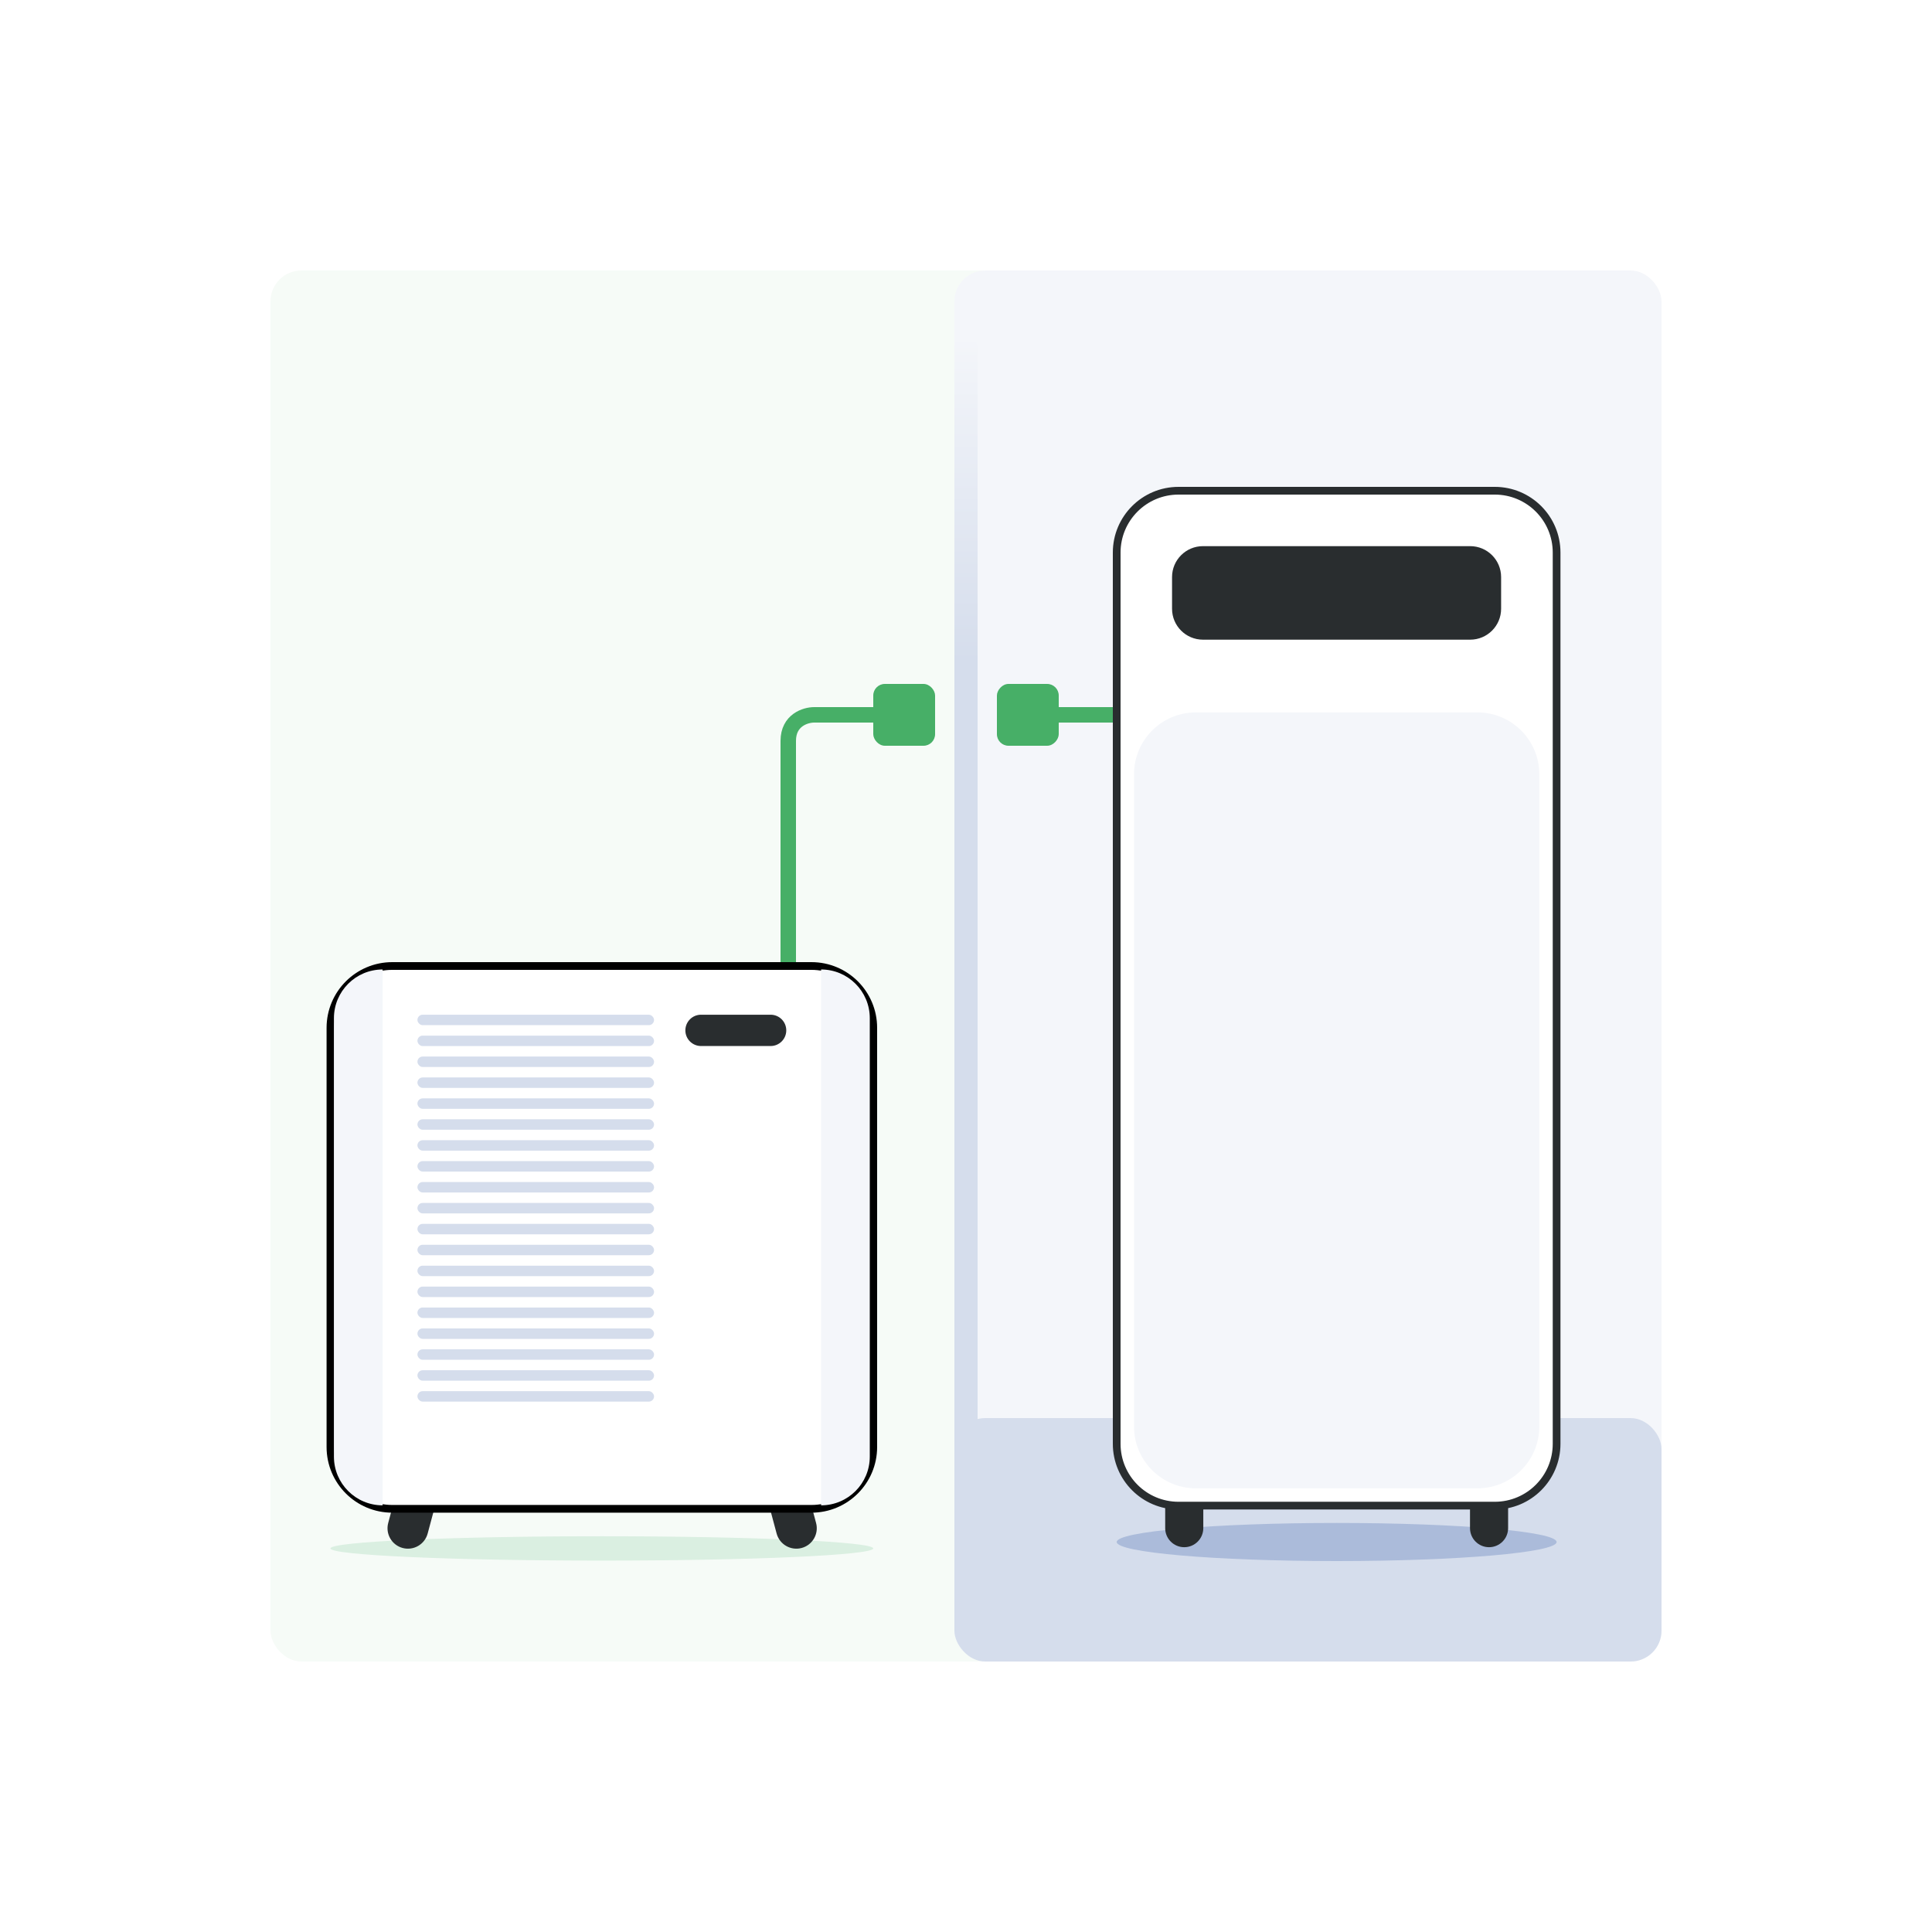 <svg width="500" height="500" viewBox="0 0 500 500" fill="none" xmlns="http://www.w3.org/2000/svg">
<rect width="500" height="500" fill="white"/>
<rect x="70" y="70" width="192" height="360" rx="8" fill="#F6FBF7"/>
<path d="M231.5 185L210.712 185C208.475 185 204 186.347 204 191.736C204 197.125 204 239.515 204 273" stroke="#47AF67" stroke-width="4"/>
<path d="M155.76 403.882C194.552 403.882 226 402.471 226 400.731C226 398.99 194.552 397.579 155.76 397.579C116.967 397.579 85.519 398.99 85.519 400.731C85.519 402.471 116.967 403.882 155.76 403.882Z" fill="#DAEFE1"/>
<path d="M103.296 387.452L111.575 389.671L109.713 396.619C109.1 398.905 106.75 400.262 104.464 399.649C102.178 399.037 100.822 396.687 101.434 394.401L103.296 387.452Z" fill="#292D2F" stroke="#292D2F" stroke-width="2"/>
<path d="M200.101 389.694L208.379 387.475L210.235 394.401C210.848 396.687 209.491 399.037 207.205 399.649C204.919 400.262 202.569 398.905 201.956 396.619L200.101 389.694Z" fill="#292D2F" stroke="#292D2F" stroke-width="2"/>
<path d="M85.519 266C85.519 257.163 92.683 250 101.52 250H210C218.837 250 226 257.163 226 266V374.481C226 383.317 218.837 390.481 210 390.481H101.52C92.683 390.481 85.519 383.317 85.519 374.481V266Z" fill="white" stroke="black" stroke-width="2"/>
<path d="M86.42 263.508C86.42 256.545 92.065 250.901 99.027 250.901V250.901V389.58V389.58C92.065 389.58 86.42 383.936 86.42 376.973V263.508Z" fill="#F4F6FA"/>
<path d="M225.1 263.508C225.1 256.545 219.455 250.901 212.492 250.901V250.901V389.58V389.58C219.455 389.58 225.1 383.936 225.1 376.973V263.508Z" fill="#F4F6FA"/>
<rect x="108.032" y="262.607" width="61.235" height="2.706" rx="1.353" fill="#D5DDEC"/>
<rect x="108.032" y="284.257" width="61.235" height="2.706" rx="1.353" fill="#D5DDEC"/>
<rect x="108.032" y="273.432" width="61.235" height="2.706" rx="1.353" fill="#D5DDEC"/>
<rect x="108.032" y="295.082" width="61.235" height="2.706" rx="1.353" fill="#D5DDEC"/>
<rect x="108.032" y="268.02" width="61.235" height="2.706" rx="1.353" fill="#D5DDEC"/>
<rect x="108.032" y="289.669" width="61.235" height="2.706" rx="1.353" fill="#D5DDEC"/>
<rect x="108.032" y="278.844" width="61.235" height="2.706" rx="1.353" fill="#D5DDEC"/>
<rect x="108.032" y="300.494" width="61.235" height="2.706" rx="1.353" fill="#D5DDEC"/>
<rect x="108.032" y="305.907" width="61.235" height="2.706" rx="1.353" fill="#D5DDEC"/>
<rect x="108.032" y="327.556" width="61.235" height="2.706" rx="1.353" fill="#D5DDEC"/>
<rect x="108.032" y="316.731" width="61.235" height="2.706" rx="1.353" fill="#D5DDEC"/>
<rect x="108.032" y="338.381" width="61.235" height="2.706" rx="1.353" fill="#D5DDEC"/>
<rect x="108.032" y="354.618" width="61.235" height="2.706" rx="1.353" fill="#D5DDEC"/>
<rect x="108.032" y="311.319" width="61.235" height="2.706" rx="1.353" fill="#D5DDEC"/>
<rect x="108.032" y="332.969" width="61.235" height="2.706" rx="1.353" fill="#D5DDEC"/>
<rect x="108.032" y="349.206" width="61.235" height="2.706" rx="1.353" fill="#D5DDEC"/>
<rect x="108.032" y="322.144" width="61.235" height="2.706" rx="1.353" fill="#D5DDEC"/>
<rect x="108.032" y="343.794" width="61.235" height="2.706" rx="1.353" fill="#D5DDEC"/>
<rect x="108.032" y="360.031" width="61.235" height="2.706" rx="1.353" fill="#D5DDEC"/>
<path d="M199.435 262.607C201.673 262.607 203.487 264.422 203.487 266.66V266.66C203.487 268.898 201.673 270.712 199.435 270.712L181.424 270.712C179.186 270.712 177.372 268.898 177.372 266.66V266.66C177.372 264.422 179.186 262.607 181.424 262.607L199.435 262.607Z" fill="#292D2F"/>
<rect x="226" y="177" width="16" height="16" rx="3" fill="#47AF67"/>
<rect x="247" y="70" width="183" height="360" rx="8" fill="#F4F6FA"/>
<rect x="247" y="367" width="183" height="63" rx="8" fill="#D5DDEC"/>
<path d="M266.5 185L308.288 185C310.525 185 315 186.347 315 191.736C315 197.125 315 239.515 315 273" stroke="#47AF67" stroke-width="4"/>
<path d="M345.924 404C377.362 404 402.848 401.793 402.848 399.07C402.848 396.347 377.362 394.139 345.924 394.139C314.486 394.139 289 396.347 289 399.07C289 401.793 314.486 404 345.924 404Z" fill="#ABBBDA"/>
<path d="M386.848 127C395.684 127 402.848 134.163 402.848 143L402.848 373.657C402.848 382.494 395.684 389.657 386.848 389.657L305 389.657C296.163 389.657 289 382.494 289 373.657L289 143C289 134.163 296.163 127 305 127L386.848 127Z" fill="white" stroke="#292D2F" stroke-width="2"/>
<path d="M382.366 184.372C391.202 184.372 398.366 191.536 398.366 200.372L398.366 369.175C398.366 378.011 391.202 385.175 382.366 385.175L309.482 385.175C300.646 385.175 293.482 378.011 293.482 369.175L293.482 200.372C293.482 191.536 300.646 184.372 309.482 184.372L382.366 184.372Z" fill="#F4F6FA"/>
<path d="M380.487 141.343C384.905 141.343 388.487 144.925 388.487 149.343L388.487 157.547C388.487 161.965 384.905 165.547 380.487 165.547L311.325 165.547C306.906 165.547 303.325 161.965 303.325 157.547L303.325 149.343C303.325 144.925 306.906 141.343 311.325 141.343L380.487 141.343Z" fill="#292D2F"/>
<path d="M302.55 390.657H310.411V395.484C310.411 397.655 308.651 399.414 306.48 399.414C304.31 399.414 302.55 397.655 302.55 395.484V390.657Z" fill="#292D2F" stroke="#292D2F" stroke-width="2"/>
<path d="M381.437 390.657H389.298V395.484C389.298 397.655 387.538 399.414 385.367 399.414C383.197 399.414 381.437 397.655 381.437 395.484V390.657Z" fill="#292D2F" stroke="#292D2F" stroke-width="2"/>
<rect x="247" y="87" width="6" height="335" rx="3" fill="url(#paint0_linear_1053_6160)"/>
<rect width="16" height="16" rx="3" transform="matrix(-1 0 0 1 274 177)" fill="#47AF67"/>
<defs>
<linearGradient id="paint0_linear_1053_6160" x1="250" y1="87" x2="250" y2="171.234" gradientUnits="userSpaceOnUse">
<stop stop-color="#F4F6FA"/>
<stop offset="1" stop-color="#D5DDEC"/>
</linearGradient>
</defs>
</svg>
